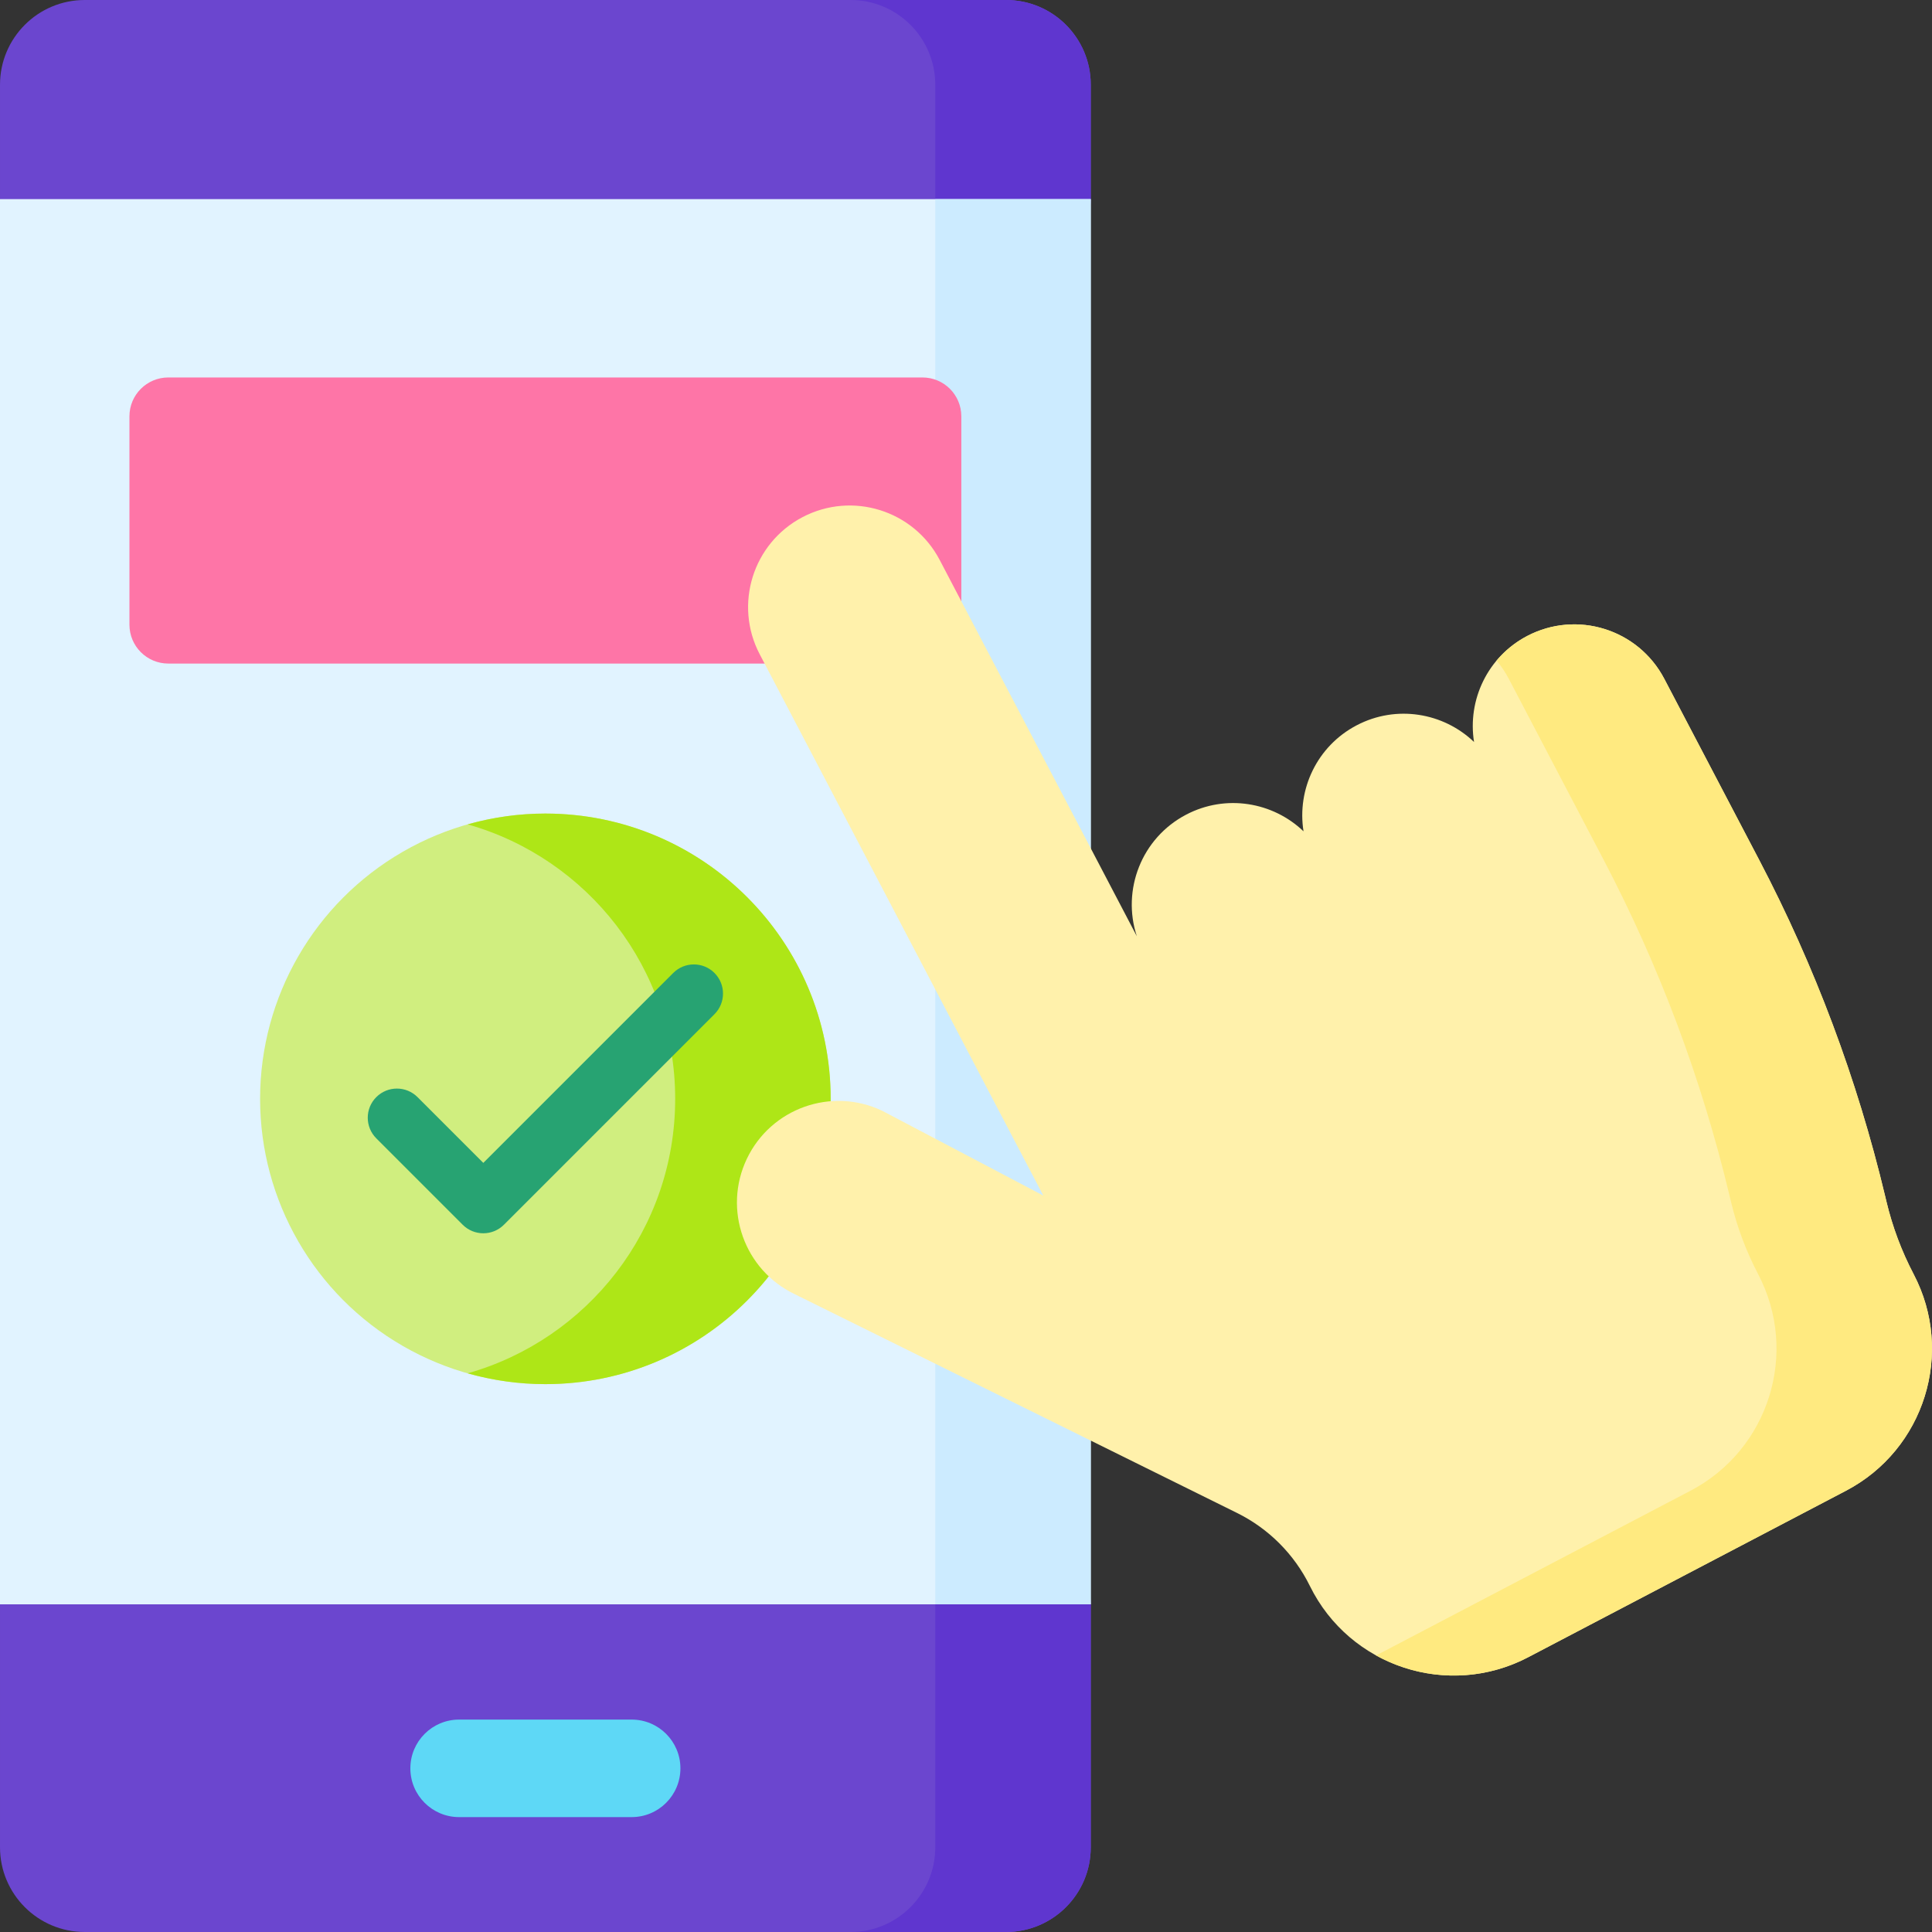 <svg id="Layer_1" enable-background="new 0 0 497 497" height="512" viewBox="0 0 497 497" width="512" xmlns="http://www.w3.org/2000/svg"><rect x="0" y="0" width="497" height="497" fill="#333333" stroke="none"/><g><g><path d="m258.793 497h-236.99c-12.041 0-21.803-9.762-21.803-21.803v-62.489l10-180.743-10-180.743v-29.419c0-12.041 9.762-21.803 21.803-21.803h236.99c12.042 0 21.803 9.762 21.803 21.803v29.419l-10 180.743 10 180.743v62.489c0 12.041-9.761 21.803-21.803 21.803z" fill="#6b46cf"/><path d="m280.596 21.803c0-12.041-9.761-21.803-21.803-21.803h-40c12.042 0 21.803 9.761 21.803 21.803v29.419l-10 180.743 10 180.743v62.489c0 12.042-9.762 21.803-21.803 21.803h40c12.042 0 21.803-9.762 21.803-21.803v-62.489l-10-180.743 10-180.743z" fill="#5f36cf"/><path d="m0 51.222h280.596v361.486h-280.596z" fill="#e1f3ff"/><path d="m240.596 51.222h40v361.486h-40z" fill="#ccebff"/><path d="m162.491 467.444h-44.385c-6.928 0-12.544-5.616-12.544-12.544 0-6.928 5.616-12.544 12.544-12.544h44.385c6.928 0 12.544 5.616 12.544 12.544-.001 6.928-5.617 12.544-12.544 12.544z" fill="#5ed8f6"/></g><path d="m237.298 170.699h-194c-5.523 0-10-4.477-10-10v-53.599c0-5.523 4.477-10 10-10h194c5.523 0 10 4.477 10 10v53.599c0 5.523-4.477 10-10 10z" fill="#fe75a7"/><g><circle cx="140.298" cy="282.675" fill="#d0ee7f" r="73.39"/><path d="m140.298 209.286c-6.936 0-13.639.983-20 2.781 30.807 8.71 53.39 37.013 53.39 70.608s-22.583 61.898-53.39 70.608c6.361 1.798 13.064 2.781 20 2.781 40.532 0 73.39-32.858 73.39-73.39s-32.858-73.388-73.39-73.388z" fill="#aee617"/><g><path d="m124.329 317.257c-1.919 0-3.839-.732-5.304-2.196l-22.225-22.225c-2.929-2.93-2.929-7.678 0-10.607 2.93-2.928 7.678-2.928 10.607 0l16.921 16.922 48.859-48.86c2.93-2.928 7.678-2.928 10.607 0 2.929 2.93 2.929 7.678 0 10.607l-54.163 54.163c-1.463 1.463-3.383 2.196-5.302 2.196z" fill="#27a372"/></g></g><g><path d="m392.856 163.604c-10.206 5.347-15.387 16.488-13.665 27.27-7.884-7.553-19.993-9.636-30.199-4.289-10.206 5.347-15.387 16.488-13.665 27.27-7.884-7.553-19.993-9.636-30.199-4.289-11.479 6.014-16.599 19.355-12.685 31.273l-50.708-96.788c-6.699-12.786-22.494-17.721-35.28-11.022-12.786 6.699-17.721 22.494-11.022 35.28l71.91 137.258 1.043 1.991-41.442-21.816c-13.035-6.201-28.628-.66-34.829 12.375-6.2 13.035-.66 28.628 12.375 34.829l113.734 56.256c8.139 4.026 14.723 10.624 18.732 18.771 10.244 20.818 35.63 29.103 56.181 18.336l81.738-42.823c20.189-10.577 27.982-35.519 17.404-55.708-3.093-5.904-5.442-12.17-6.992-18.653l-.371-1.55c-7.177-30.015-18.051-59.024-32.373-86.361l-24.407-46.587c-6.699-12.787-22.494-17.722-35.28-11.023z" fill="#fff1ab"/><g><path d="m492.279 327.777c-3.094-5.904-5.442-12.17-6.992-18.653l-.371-1.55c-7.177-30.015-18.051-59.024-32.373-86.361l-24.407-46.587c-6.699-12.786-22.494-17.721-35.28-11.022-3.109 1.629-5.745 3.801-7.868 6.331 1.191 1.419 2.253 2.983 3.148 4.691l24.407 46.587c14.322 27.337 25.196 56.346 32.373 86.361l.371 1.55c1.55 6.483 3.899 12.748 6.992 18.653 10.577 20.19 2.785 45.131-17.404 55.708l-80.878 42.372c11.715 6.47 26.361 7.146 39.14.451l81.738-42.823c20.189-10.577 27.981-35.519 17.404-55.708z" fill="#ffea80"/></g><g fill="#fff1ab"><path d="m292.442 240.838 13.245 25.282"/><path d="m335.414 213.808 15.102 28.826"/><path d="m379.191 190.873 15.076 28.777"/></g></g></g></svg>